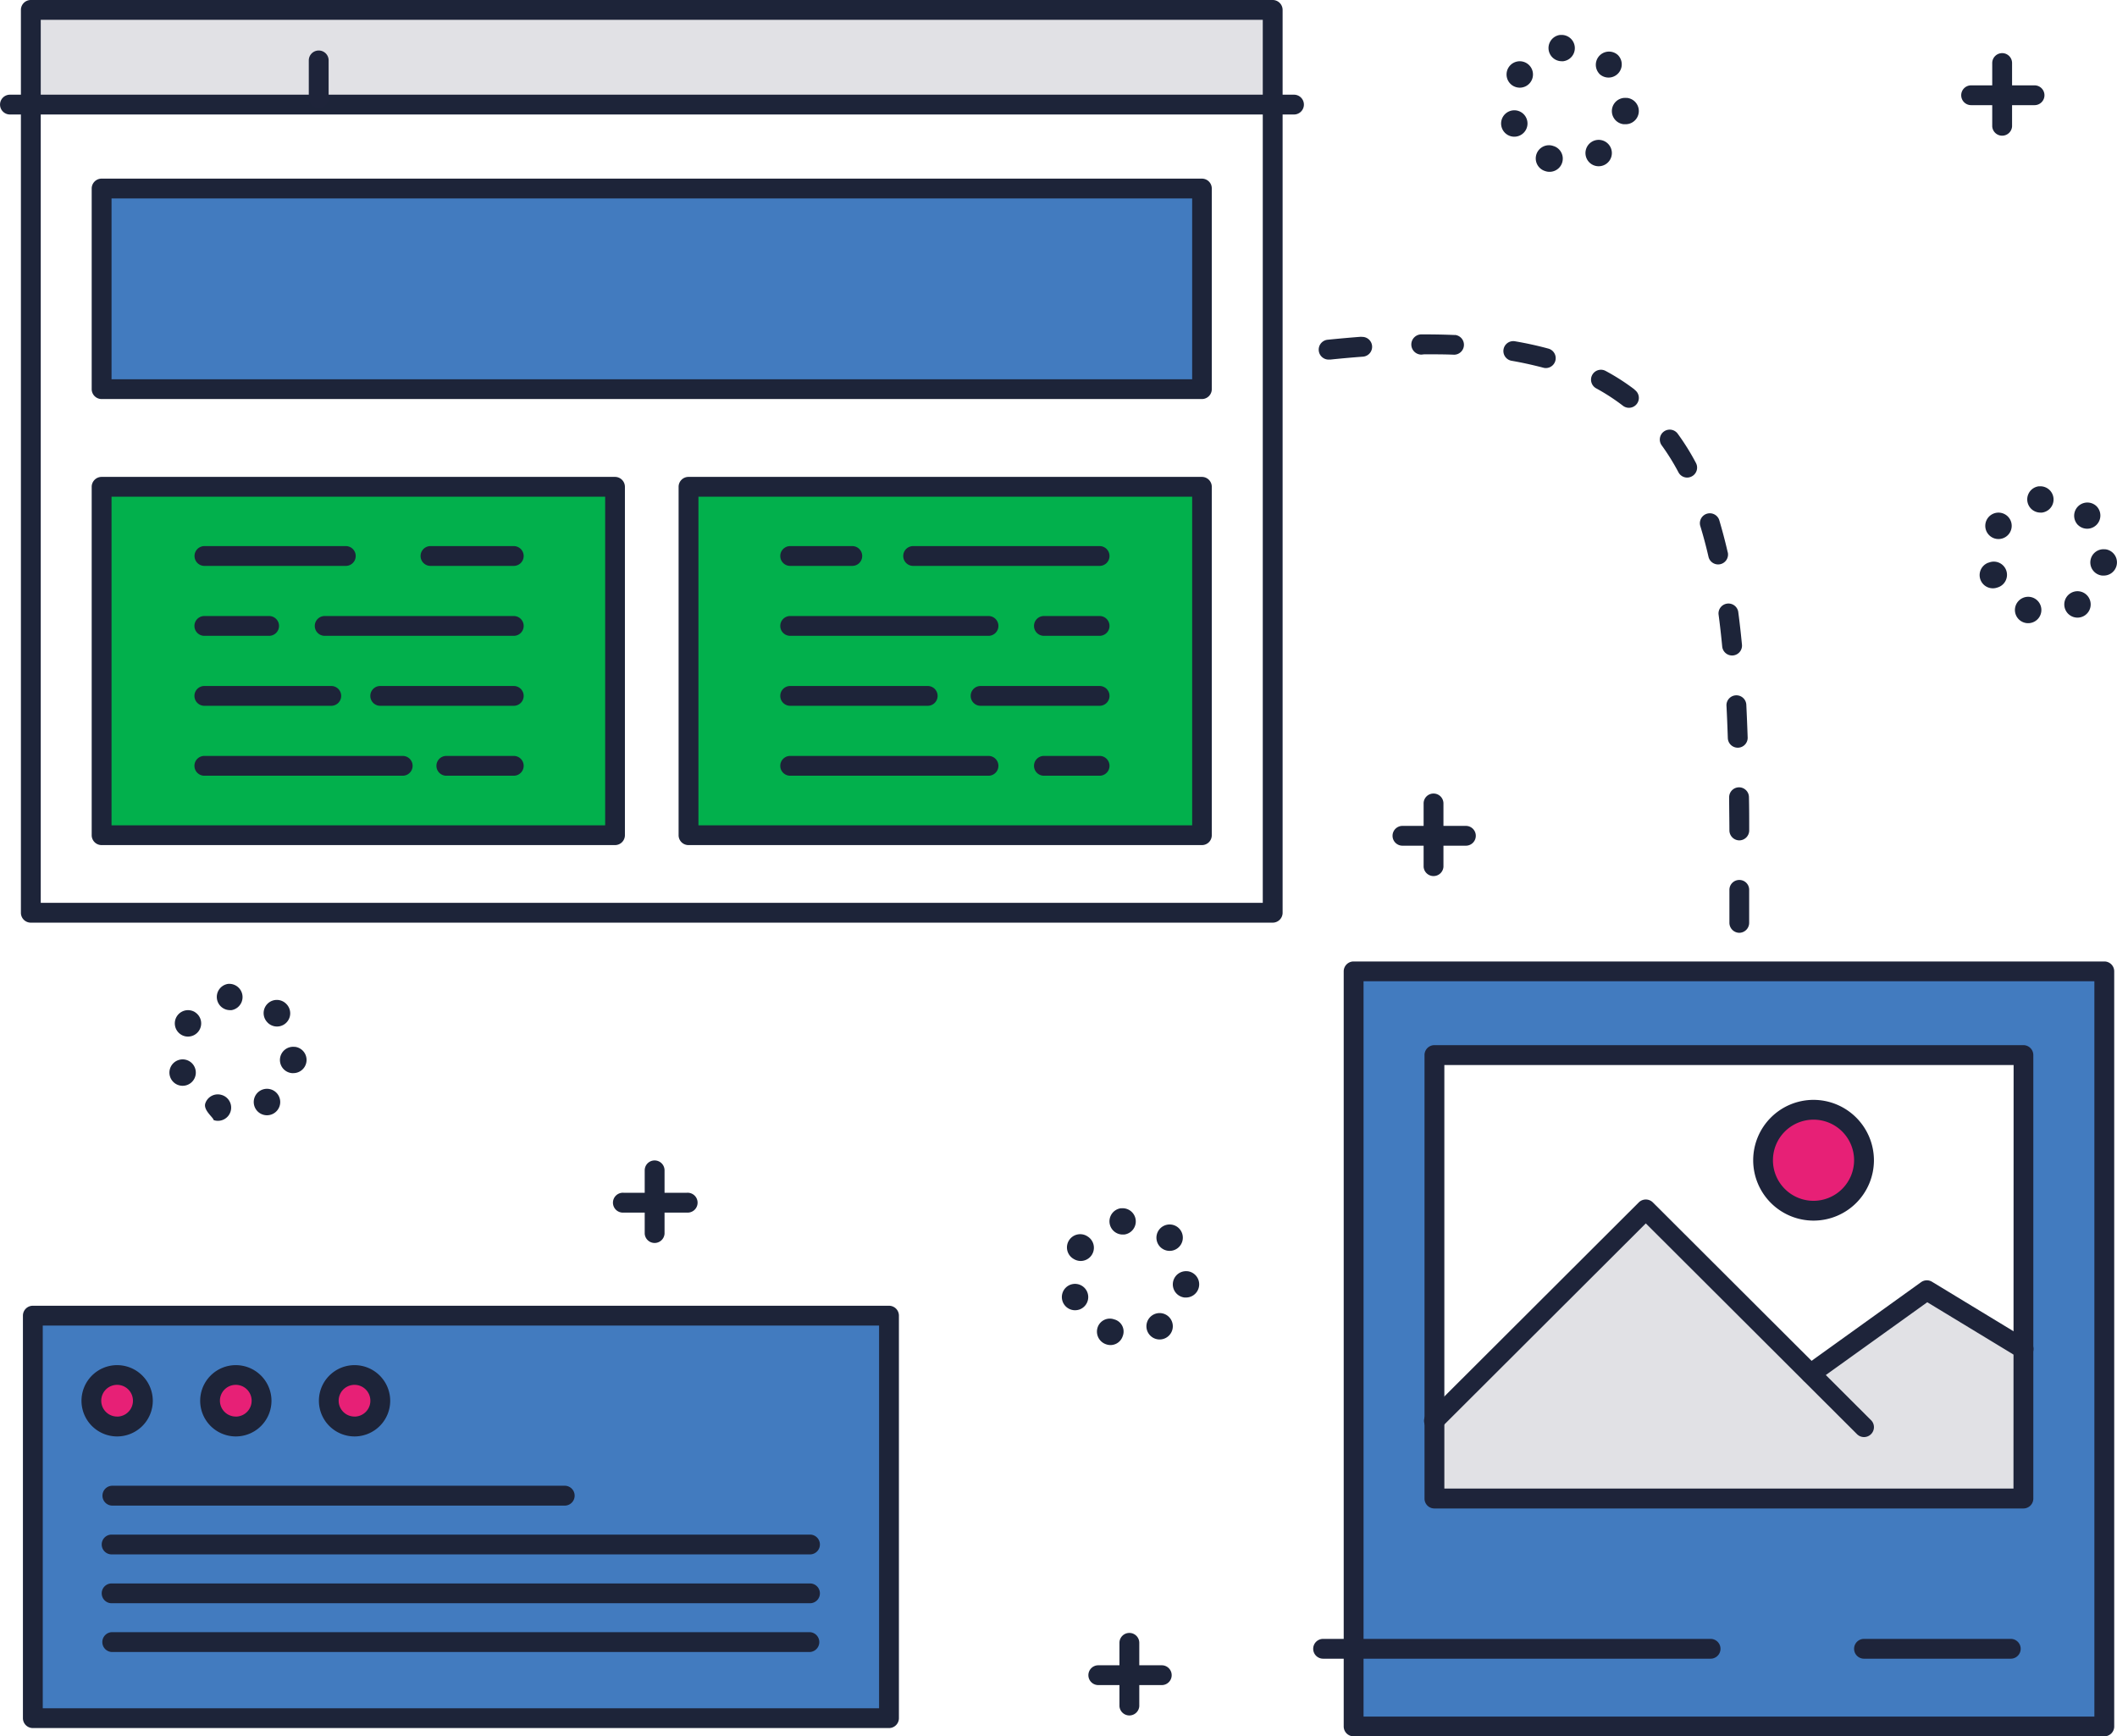 <svg id="Content_for_a_year" data-name="Content for a year" xmlns="http://www.w3.org/2000/svg" viewBox="0 0 494.09 405.24"><defs><style>.cls-1{fill:#427bbf;}.cls-2{fill:#02b04c;}.cls-3{fill:#e1e1e5;}.cls-4{fill:#e72076;}.cls-5{fill:#1d2439;}.cls-6{fill:#1e243a;}</style></defs><title>zafha-marketing-content-year</title><rect class="cls-1" x="23.71" y="44" width="256.79" height="46.82"/><rect class="cls-2" x="23.71" y="113.61" width="119.82" height="81.32"/><rect class="cls-2" x="160.69" y="113.61" width="119.82" height="81.32"/><rect class="cls-1" x="7.66" y="307.04" width="199.82" height="93.95"/><rect class="cls-3" x="7.19" y="2.31" width="289.84" height="22.13"/><ellipse class="cls-4" cx="27.33" cy="326.91" rx="6.02" ry="6.01"/><path class="cls-4" d="M57.79,325a6,6,0,1,0,6,6A6,6,0,0,0,57.79,325Z" transform="translate(-2.76 -4.08)"/><ellipse class="cls-4" cx="82.73" cy="326.91" rx="6.02" ry="6.01"/><path class="cls-5" d="M44.36,251.5a3.08,3.08,0,1,0,3.93,1.89A3.07,3.07,0,0,0,44.36,251.5Z" transform="translate(-2.76 -4.08)"/><path class="cls-5" d="M48.29,240.31A3.08,3.08,0,1,0,45,245.53a3,3,0,0,0,1.63.47,3.08,3.08,0,0,0,1.64-5.69Z" transform="translate(-2.76 -4.08)"/><path class="cls-5" d="M65.23,242.75a3.08,3.08,0,0,0,4.36-4.36l0,0h0a3.08,3.08,0,1,0-4.36,4.35Z" transform="translate(-2.76 -4.08)"/><path class="cls-5" d="M63.44,258.65a3.09,3.09,0,1,0,4.26,1A3.1,3.1,0,0,0,63.44,258.65Z" transform="translate(-2.76 -4.08)"/><path class="cls-5" d="M71.58,248.41a3.08,3.08,0,1,0-.69,6.12,2.06,2.06,0,0,0,.35,0,3.08,3.08,0,0,0,.34-6.14Z" transform="translate(-2.76 -4.08)"/><path class="cls-5" d="M54.6,259.66a3.07,3.07,0,0,0-3.91,1.89c-.57,1.61,1.92,3.37,1.92,3.93h0a2.8,2.8,0,0,0,1,.18,3.08,3.08,0,0,0,1-6Z" transform="translate(-2.76 -4.08)"/><path class="cls-5" d="M56.09,233.69a3.08,3.08,0,0,0,.35,6.14h.36a3.09,3.09,0,0,0-.71-6.13Z" transform="translate(-2.76 -4.08)"/><path class="cls-5" d="M252.69,303.87a3.08,3.08,0,0,0,1,6,3.37,3.37,0,0,0,1-.17,3.08,3.08,0,1,0-2.05-5.81Z" transform="translate(-2.76 -4.08)"/><path class="cls-5" d="M273.56,295.11a3.08,3.08,0,0,0,4.36-4.36l0,0h0a3.08,3.08,0,1,0-4.35,4.37Z" transform="translate(-2.76 -4.08)"/><path class="cls-5" d="M256.63,292.67a3.09,3.09,0,1,0-3.28,5.23,3.14,3.14,0,0,0,1.64.47,3.09,3.09,0,0,0,1.64-5.7Z" transform="translate(-2.76 -4.08)"/><path class="cls-5" d="M279.91,300.77a3.08,3.08,0,1,0-.68,6.13h.34a3.08,3.08,0,0,0,.34-6.14Z" transform="translate(-2.76 -4.08)"/><path class="cls-5" d="M271.77,311a3.08,3.08,0,1,0,4.26,1A3.08,3.08,0,0,0,271.77,311Z" transform="translate(-2.76 -4.08)"/><path class="cls-5" d="M264.43,286.06a3.08,3.08,0,0,0,.34,6.14l.36,0a3.08,3.08,0,0,0-.7-6.12Z" transform="translate(-2.76 -4.08)"/><path class="cls-5" d="M262.8,312h0a3,3,0,0,0-3.87,1.9,3.12,3.12,0,0,0,2,3.92,3,3,0,0,0,3.86-1.9A2.93,2.93,0,0,0,262.8,312Z" transform="translate(-2.76 -4.08)"/><path class="cls-5" d="M470.83,124.19a3.08,3.08,0,1,0-3.28,5.22,3,3,0,0,0,1.63.47,3.08,3.08,0,0,0,1.65-5.69Z" transform="translate(-2.76 -4.08)"/><path class="cls-5" d="M466.89,135.38a3.08,3.08,0,0,0,1,6,3,3,0,0,0,1-.17,3.08,3.08,0,1,0-2-5.81Z" transform="translate(-2.76 -4.08)"/><path class="cls-5" d="M477.13,143.53a3.1,3.1,0,0,0-3.93,1.9,3.07,3.07,0,0,0,1.9,3.92,2.94,2.94,0,0,0,1,.17,3.08,3.08,0,0,0,1-6Z" transform="translate(-2.76 -4.08)"/><path class="cls-5" d="M487.75,126.61h0a3.08,3.08,0,0,0,4.36-4.35v0l0,0a3.08,3.08,0,1,0-4.35,4.37Z" transform="translate(-2.76 -4.08)"/><path class="cls-5" d="M478.63,117.57a3.08,3.08,0,0,0,.34,6.14,2.17,2.17,0,0,0,.36,0,3.08,3.08,0,0,0-.7-6.12Z" transform="translate(-2.76 -4.08)"/><path class="cls-5" d="M494.11,132.29a3.08,3.08,0,1,0-.69,6.12l.35,0a3.08,3.08,0,0,0,.34-6.14Z" transform="translate(-2.76 -4.08)"/><path class="cls-5" d="M486,142.53a3.08,3.08,0,1,0,4.25,1A3.07,3.07,0,0,0,486,142.53Z" transform="translate(-2.76 -4.08)"/><path class="cls-5" d="M355.16,30a3.08,3.08,0,1,0,3.93,1.88A3.07,3.07,0,0,0,355.16,30Z" transform="translate(-2.76 -4.08)"/><path class="cls-5" d="M359.1,18.85a3.08,3.08,0,1,0-3.28,5.22,3.14,3.14,0,0,0,1.64.47,3.08,3.08,0,0,0,1.64-5.69Z" transform="translate(-2.76 -4.08)"/><path class="cls-5" d="M376,21.28a3.08,3.08,0,0,0,4.36-4.36h0s0,0,0,0A3.08,3.08,0,0,0,376,21.26Z" transform="translate(-2.76 -4.08)"/><path class="cls-5" d="M365.4,38.19a3.08,3.08,0,1,0-2,5.82,2.94,2.94,0,0,0,1,.17,3.08,3.08,0,0,0,1-6Z" transform="translate(-2.76 -4.08)"/><path class="cls-5" d="M366.9,12.23a3.08,3.08,0,0,0,.34,6.14l.36,0a3.08,3.08,0,0,0-.7-6.12Z" transform="translate(-2.76 -4.08)"/><path class="cls-5" d="M382.38,26.94a3.08,3.08,0,1,0-.68,6.13l.34,0a3.08,3.08,0,0,0,.34-6.15Z" transform="translate(-2.76 -4.08)"/><path class="cls-5" d="M374.24,37.19a3.08,3.08,0,1,0,4.26,1A3.08,3.08,0,0,0,374.24,37.19Z" transform="translate(-2.76 -4.08)"/><path class="cls-5" d="M155.54,274.91a2.3,2.3,0,0,0-2.31,2.31V292a2.32,2.32,0,0,0,4.63,0V277.22A2.31,2.31,0,0,0,155.54,274.91Z" transform="translate(-2.76 -4.08)"/><path class="cls-5" d="M163.1,282.45H148.29a2.32,2.32,0,1,0,0,4.63H163.1a2.32,2.32,0,1,0,0-4.63Z" transform="translate(-2.76 -4.08)"/><path class="cls-5" d="M337.33,189.28a2.3,2.3,0,0,0-2.31,2.31v14.78a2.32,2.32,0,0,0,4.63,0V191.59A2.31,2.31,0,0,0,337.33,189.28Z" transform="translate(-2.76 -4.08)"/><path class="cls-5" d="M344.89,196.83H330.08a2.31,2.31,0,1,0,0,4.62h14.81a2.31,2.31,0,1,0,0-4.62Z" transform="translate(-2.76 -4.08)"/><path class="cls-5" d="M470.05,16.48a2.32,2.32,0,0,0-2.32,2.31V33.58a2.32,2.32,0,0,0,4.63,0V18.79A2.31,2.31,0,0,0,470.05,16.48Z" transform="translate(-2.76 -4.08)"/><path class="cls-5" d="M477.61,24H462.8a2.31,2.31,0,1,0,0,4.62h14.81a2.31,2.31,0,1,0,0-4.62Z" transform="translate(-2.76 -4.08)"/><path class="cls-5" d="M266.34,385.18a2.31,2.31,0,0,0-2.31,2.31v14.78a2.32,2.32,0,0,0,4.63,0V387.49A2.31,2.31,0,0,0,266.34,385.18Z" transform="translate(-2.76 -4.08)"/><path class="cls-5" d="M273.91,392.73H259.09a2.31,2.31,0,0,0,0,4.62h14.82a2.31,2.31,0,0,0,0-4.62Z" transform="translate(-2.76 -4.08)"/><path class="cls-5" d="M299.8,4.08H10A2.31,2.31,0,0,0,7.64,6.4V217.1A2.3,2.3,0,0,0,10,219.41H299.8a2.31,2.31,0,0,0,2.31-2.31V6.4A2.32,2.32,0,0,0,299.8,4.08Zm-2.32,210.71H12.27V8.71H297.48Z" transform="translate(-2.76 -4.08)"/><path class="cls-5" d="M304.77,26.18H5.08a2.31,2.31,0,1,0,0,4.62H304.77a2.31,2.31,0,1,0,0-4.62Z" transform="translate(-2.76 -4.08)"/><path class="cls-5" d="M283.27,45.77H26.48a2.31,2.31,0,0,0-2.32,2.31V94.9a2.32,2.32,0,0,0,2.32,2.31H283.27a2.31,2.31,0,0,0,2.31-2.31V48.08A2.3,2.3,0,0,0,283.27,45.77ZM281,92.59H28.79V50.39H281Z" transform="translate(-2.76 -4.08)"/><path class="cls-5" d="M146.29,115.38H26.48a2.32,2.32,0,0,0-2.32,2.31V199a2.31,2.31,0,0,0,2.32,2.31H146.29a2.31,2.31,0,0,0,2.32-2.31V117.69A2.32,2.32,0,0,0,146.29,115.38ZM144,196.7H28.79V120H144Z" transform="translate(-2.76 -4.08)"/><path class="cls-5" d="M283.27,115.38H163.45a2.31,2.31,0,0,0-2.31,2.31V199a2.3,2.3,0,0,0,2.31,2.31H283.27a2.3,2.3,0,0,0,2.31-2.31V117.69A2.31,2.31,0,0,0,283.27,115.38ZM281,196.7H165.77V120H281Z" transform="translate(-2.76 -4.08)"/><path class="cls-6" d="M77.15,15.87a2.31,2.31,0,0,0-2.32,2.31v8.93a2.32,2.32,0,0,0,4.63,0V18.18A2.3,2.3,0,0,0,77.15,15.87Z" transform="translate(-2.76 -4.08)"/><path class="cls-5" d="M122.67,131.53H103.23a2.31,2.31,0,1,0,0,4.62h19.44a2.31,2.31,0,1,0,0-4.62Z" transform="translate(-2.76 -4.08)"/><path class="cls-5" d="M83.47,131.53h-33a2.31,2.31,0,1,0,0,4.62h33a2.31,2.31,0,1,0,0-4.62Z" transform="translate(-2.76 -4.08)"/><path class="cls-5" d="M122.67,147.85H78.54a2.31,2.31,0,1,0,0,4.62h44.13a2.31,2.31,0,1,0,0-4.62Z" transform="translate(-2.76 -4.08)"/><path class="cls-5" d="M65.57,147.85H50.45a2.31,2.31,0,1,0,0,4.62H65.57a2.31,2.31,0,1,0,0-4.62Z" transform="translate(-2.76 -4.08)"/><path class="cls-5" d="M122.67,164.18H91.5a2.31,2.31,0,1,0,0,4.62h31.17a2.31,2.31,0,1,0,0-4.62Z" transform="translate(-2.76 -4.08)"/><path class="cls-5" d="M80.08,164.18H50.45a2.31,2.31,0,1,0,0,4.62H80.08a2.31,2.31,0,0,0,0-4.62Z" transform="translate(-2.76 -4.08)"/><path class="cls-5" d="M122.67,180.5H106.93a2.31,2.31,0,0,0,0,4.62h15.74a2.31,2.31,0,1,0,0-4.62Z" transform="translate(-2.76 -4.08)"/><path class="cls-5" d="M96.75,180.5H50.45a2.31,2.31,0,1,0,0,4.62h46.3a2.31,2.31,0,0,0,0-4.62Z" transform="translate(-2.76 -4.08)"/><path class="cls-5" d="M259.4,131.53H215.88a2.31,2.31,0,0,0,0,4.62H259.4a2.31,2.31,0,1,0,0-4.62Z" transform="translate(-2.76 -4.08)"/><path class="cls-5" d="M201.68,131.53h-14.5a2.31,2.31,0,1,0,0,4.62h14.5a2.31,2.31,0,1,0,0-4.62Z" transform="translate(-2.76 -4.08)"/><path class="cls-5" d="M259.4,147.85h-13a2.31,2.31,0,1,0,0,4.62h13a2.31,2.31,0,1,0,0-4.62Z" transform="translate(-2.76 -4.08)"/><path class="cls-5" d="M233.47,147.85H187.18a2.31,2.31,0,1,0,0,4.62h46.29a2.31,2.31,0,1,0,0-4.62Z" transform="translate(-2.76 -4.08)"/><path class="cls-5" d="M259.4,164.18H231.62a2.31,2.31,0,0,0,0,4.62H259.4a2.31,2.31,0,1,0,0-4.62Z" transform="translate(-2.76 -4.08)"/><path class="cls-5" d="M219.28,164.18h-32.1a2.31,2.31,0,1,0,0,4.62h32.1a2.31,2.31,0,0,0,0-4.62Z" transform="translate(-2.76 -4.08)"/><path class="cls-5" d="M259.4,180.5h-13a2.31,2.31,0,1,0,0,4.62h13a2.31,2.31,0,1,0,0-4.62Z" transform="translate(-2.76 -4.08)"/><path class="cls-5" d="M233.47,180.5H187.18a2.31,2.31,0,1,0,0,4.62h46.29a2.31,2.31,0,1,0,0-4.62Z" transform="translate(-2.76 -4.08)"/><ellipse class="cls-4" cx="423.24" cy="270.77" rx="11.81" ry="11.78"/><path class="cls-1" d="M318.66,406.89H494V230.71H318.66Zm18.83-156.47H475.14v103.5H337.49Z" transform="translate(-2.76 -4.08)"/><polygon class="cls-3" points="422.57 320.6 435.06 333.07 384.13 282.25 334.78 331.49 334.7 349.86 472.38 349.74 472.38 314.81 449.76 301.11 422.57 320.6"/><path class="cls-6" d="M493.89,228.47H318.69a2.31,2.31,0,0,0-2.32,2.31V407a2.31,2.31,0,0,0,2.32,2.31h175.2A2.3,2.3,0,0,0,496.2,407V230.78A2.3,2.3,0,0,0,493.89,228.47ZM491.57,404.7H321V233.09H491.57Z" transform="translate(-2.76 -4.08)"/><path class="cls-6" d="M475,248H337.54a2.31,2.31,0,0,0-2.31,2.31V353.82a2.3,2.3,0,0,0,2.31,2.31H475a2.31,2.31,0,0,0,2.32-2.31V250.33A2.32,2.32,0,0,0,475,248Zm-2.31,103.49H339.86V252.64H472.72Z" transform="translate(-2.76 -4.08)"/><path class="cls-6" d="M388.52,284.7a2.33,2.33,0,0,0-3.28,0L335.9,333.94a2.32,2.32,0,1,0,3.28,3.27l47.7-47.61,49.29,49.19a2.31,2.31,0,0,0,3.27,0,2.3,2.3,0,0,0,0-3.27Z" transform="translate(-2.76 -4.08)"/><path class="cls-6" d="M476.24,316.92l-22.57-13.7a2.32,2.32,0,0,0-2.55.1L424,322.8a2.31,2.31,0,0,0,2.7,3.76L452.57,308l21.26,12.9a2.32,2.32,0,0,0,3.18-.78A2.3,2.3,0,0,0,476.24,316.92Z" transform="translate(-2.76 -4.08)"/><path class="cls-6" d="M426,260.77a14.09,14.09,0,1,0,14.12,14.09A14.12,14.12,0,0,0,426,260.77Zm0,23.56a9.47,9.47,0,1,1,9.49-9.47A9.49,9.49,0,0,1,426,284.33Z" transform="translate(-2.76 -4.08)"/><path class="cls-6" d="M402,386.57H311.56a2.31,2.31,0,1,0,0,4.62H402a2.31,2.31,0,1,0,0-4.62Z" transform="translate(-2.76 -4.08)"/><path class="cls-6" d="M472.06,386.57H437.8a2.31,2.31,0,1,0,0,4.62h34.26a2.31,2.31,0,1,0,0-4.62Z" transform="translate(-2.76 -4.08)"/><path class="cls-5" d="M210.25,308.82H10.43a2.31,2.31,0,0,0-2.32,2.31v93.94a2.31,2.31,0,0,0,2.32,2.31H210.25a2.31,2.31,0,0,0,2.31-2.31V311.13A2.31,2.31,0,0,0,210.25,308.82Zm-2.32,93.94H12.74V313.44H207.93Z" transform="translate(-2.76 -4.08)"/><path class="cls-5" d="M30.09,322.68A8.32,8.32,0,1,0,38.42,331,8.33,8.33,0,0,0,30.09,322.68Zm0,12a3.7,3.7,0,1,1,3.7-3.7A3.7,3.7,0,0,1,30.09,334.69Z" transform="translate(-2.76 -4.08)"/><path class="cls-5" d="M57.79,322.68A8.32,8.32,0,1,0,66.12,331,8.33,8.33,0,0,0,57.79,322.68Zm0,12a3.7,3.7,0,1,1,3.7-3.7A3.7,3.7,0,0,1,57.79,334.69Z" transform="translate(-2.76 -4.08)"/><path class="cls-5" d="M85.49,322.68A8.32,8.32,0,1,0,93.83,331,8.33,8.33,0,0,0,85.49,322.68Zm0,12A3.7,3.7,0,1,1,89.2,331,3.7,3.7,0,0,1,85.49,334.69Z" transform="translate(-2.76 -4.08)"/><path class="cls-5" d="M134.71,350.83H28.84a2.32,2.32,0,0,0,0,4.63H134.71a2.32,2.32,0,0,0,0-4.63Z" transform="translate(-2.76 -4.08)"/><path class="cls-5" d="M191.81,362.23h-163a2.31,2.31,0,1,0,0,4.62h163a2.31,2.31,0,0,0,0-4.62Z" transform="translate(-2.76 -4.08)"/><path class="cls-5" d="M191.81,373.63h-163a2.31,2.31,0,1,0,0,4.62h163a2.31,2.31,0,0,0,0-4.62Z" transform="translate(-2.76 -4.08)"/><path class="cls-5" d="M191.81,385h-163a2.32,2.32,0,0,0,0,4.63h163a2.32,2.32,0,0,0,0-4.63Z" transform="translate(-2.76 -4.08)"/><path class="cls-5" d="M394.36,105.35a2.31,2.31,0,1,0-3.74,2.71,52.81,52.81,0,0,1,3.88,6.25,2.3,2.3,0,0,0,2,1.23,2.37,2.37,0,0,0,1.09-.27,2.31,2.31,0,0,0,1-3.12A55.36,55.36,0,0,0,394.36,105.35Z" transform="translate(-2.76 -4.08)"/><path class="cls-5" d="M364.14,85.44c-2.45-.67-5.05-1.24-7.73-1.7a2.31,2.31,0,1,0-.79,4.55c2.54.44,5,1,7.31,1.6a2.08,2.08,0,0,0,.6.09,2.31,2.31,0,0,0,.61-4.54Z" transform="translate(-2.76 -4.08)"/><path class="cls-5" d="M320.48,82.67c-2.5.19-5.11.42-7.76.69A2.31,2.31,0,0,0,313,88h.24c2.6-.27,5.16-.5,7.62-.68a2.31,2.31,0,1,0-.34-4.61Z" transform="translate(-2.76 -4.08)"/><path class="cls-5" d="M342.34,82.27c-2.3-.1-4.71-.15-7.15-.15l-.68,0a2.36,2.36,0,0,0,0,4.72h0l.66-.07c2.37,0,4.71,0,6.93.09h.11a2.31,2.31,0,0,0,.11-4.61Z" transform="translate(-2.76 -4.08)"/><path class="cls-5" d="M384.27,95a50.46,50.46,0,0,0-6.77-4.35,2.31,2.31,0,1,0-2.19,4.07,47.92,47.92,0,0,1,6.16,4,2.31,2.31,0,1,0,2.8-3.67Z" transform="translate(-2.76 -4.08)"/><path class="cls-5" d="M408.61,187.83a2.31,2.31,0,0,0-2.28,2.34c0,2.45.05,5,.06,7.71a2.34,2.34,0,0,0,2.32,2.33h0a2.33,2.33,0,0,0,2.3-2.35c0-2.74,0-5.3-.06-7.76A2.31,2.31,0,0,0,408.61,187.83Z" transform="translate(-2.76 -4.08)"/><path class="cls-5" d="M408.71,209.45h0a2.3,2.3,0,0,0-2.32,2.29c0,2.53,0,5.07,0,7.67a2.34,2.34,0,0,0,2.3,2.37h0a2.33,2.33,0,0,0,2.31-2.32q0-3.92,0-7.73A2.28,2.28,0,0,0,408.71,209.45Z" transform="translate(-2.76 -4.08)"/><path class="cls-5" d="M407.24,157.05a2.31,2.31,0,0,0,2.08-2.52c-.26-2.67-.55-5.28-.88-7.73a2.32,2.32,0,0,0-4.59.61c.32,2.4.61,4.94.86,7.57a2.32,2.32,0,0,0,2.3,2.08Z" transform="translate(-2.76 -4.08)"/><path class="cls-5" d="M408.34,178.58h.07a2.31,2.31,0,0,0,2.24-2.39c-.09-2.68-.2-5.28-.32-7.73a2.32,2.32,0,0,0-4.63.23c.13,2.43.23,5,.32,7.66A2.32,2.32,0,0,0,408.34,178.58Z" transform="translate(-2.76 -4.08)"/><path class="cls-5" d="M406,133c-.61-2.65-1.29-5.21-2-7.6a2.32,2.32,0,0,0-4.43,1.36c.7,2.28,1.36,4.73,1.94,7.27a2.31,2.31,0,0,0,4.51-1Z" transform="translate(-2.76 -4.08)"/></svg>